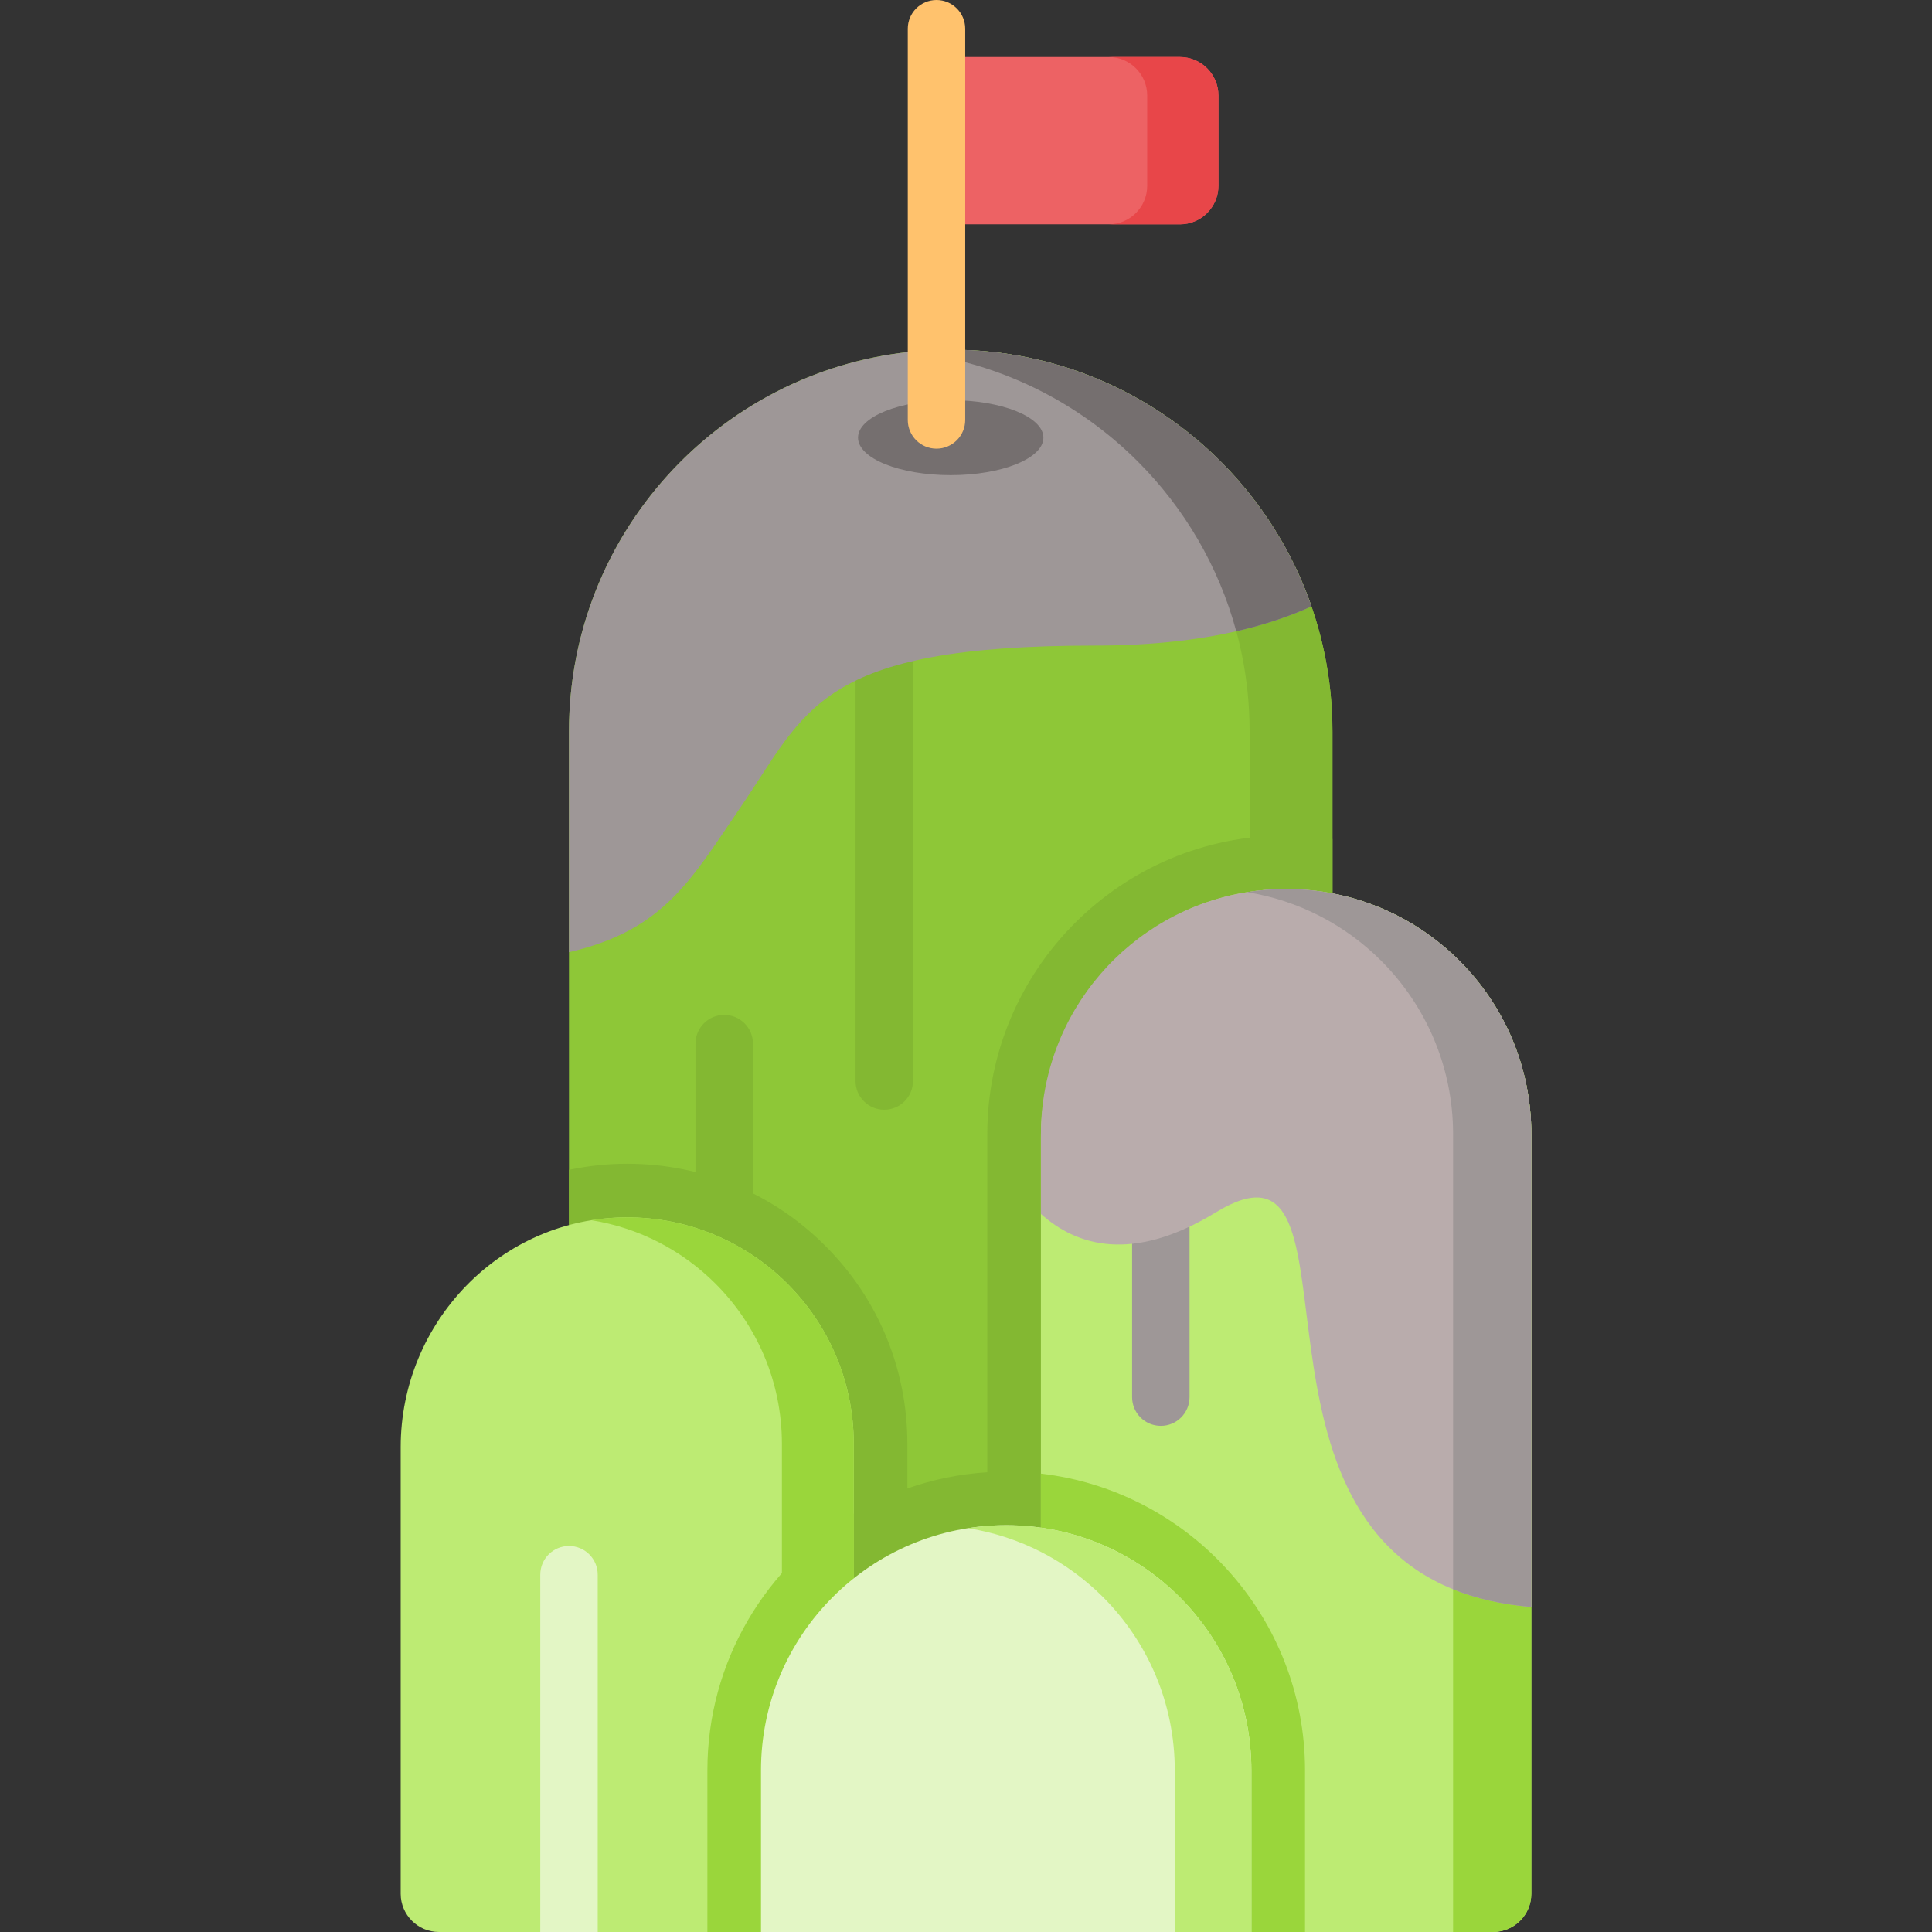 <?xml version="1.0" encoding="iso-8859-1"?>

<svg height="800px" width="800px" version="1.1" id="Capa_1" xmlns="http://www.w3.org/2000/svg" xmlns:xlink="http://www.w3.org/1999/xlink" 
	 viewBox="0 0 512 512" xml:space="preserve">
<rect x="0" y="0" width="512" height="512" fill="#333333" stroke="none"/>
<g>
	<path style="fill:#8EC737;" d="M353.111,193.839V512H150.787V193.839c0-55.868,45.293-101.162,101.162-101.162
		c27.939,0,53.23,11.326,71.538,29.634C341.795,140.62,353.111,165.91,353.111,193.839z"/>
	<path style="fill:#83B832;" d="M234.333,294.085c-4.204,0-7.611-3.408-7.611-7.612v-111.57c0-4.204,3.407-7.611,7.611-7.611
		s7.611,3.408,7.611,7.611v111.57C241.945,290.678,238.537,294.085,234.333,294.085z"/>
	<path style="fill:#83B832;" d="M353.111,222.347V512H150.787V310.031c4.973-1.066,10.139-1.624,15.426-1.624
		c19.841,0,38.494,7.723,52.499,21.749c14.026,14.005,21.749,32.658,21.749,52.499v11.803c6.698-2.354,13.802-3.836,21.18-4.303
		v-89.562c0-43.67,35.52-79.19,79.19-79.19C344.982,221.403,349.082,221.718,353.111,222.347z"/>
	<path style="fill:#83B832;" d="M191.924,333.274c-4.204,0-7.611-3.408-7.611-7.611V276.57c0-4.204,3.407-7.612,7.611-7.612
		s7.611,3.408,7.611,7.612v49.092C199.535,329.866,196.128,333.274,191.924,333.274z"/>
	<path style="fill:#83B832;" d="M353.116,193.837V512h-21.957V193.837c0-27.934-11.32-53.221-29.63-71.531
		c-15.878-15.877-36.996-26.493-60.547-29.037c3.607-0.388,7.265-0.593,10.973-0.593c27.934,0,53.221,11.321,71.53,29.63
		C341.796,140.615,353.116,165.903,353.116,193.837z"/>
	<path style="fill:#9E9797;" d="M347.558,160.692c-5.538,2.534-12.118,4.823-19.934,6.6c-10.217,2.329-22.56,3.791-37.425,3.791
		c-73.564,0-76.282,17.042-93.998,42.922c-13.007,19.014-20.138,32.511-45.415,38.335v-58.504
		c0-52.159,39.479-95.102,90.197-100.568h0.01c3.596-0.398,7.254-0.593,10.963-0.593c27.934,0,53.221,11.321,71.53,29.63
		C334.184,133.004,342.5,146.092,347.558,160.692z"/>
	<ellipse style="fill:#756F6F;" cx="251.949" cy="115.989" rx="24.564" ry="9.936"/>
	<path style="fill:#756F6F;" d="M347.558,160.692c-5.538,2.534-12.118,4.823-19.934,6.6c-4.669-17.267-13.803-32.695-26.095-44.986
		c-15.878-15.877-36.986-26.493-60.537-29.037c3.596-0.398,7.254-0.593,10.963-0.593c27.934,0,53.221,11.321,71.53,29.63
		C334.184,133.004,342.5,146.092,347.558,160.692z"/>
	<g>
		<path style="fill:#BDEB73;" d="M226.252,382.655V512h-109.92c-5.605,0-10.149-4.544-10.149-10.149V383.538
			c0-33.196,26.567-60.778,59.763-60.922c16.678-0.072,31.801,6.66,42.718,17.587C219.534,351.063,226.252,366.083,226.252,382.655z
			"/>
		<path style="fill:#9AD63B;" d="M226.252,382.655V512h-19.039V382.655c0-16.573-6.718-31.593-17.588-42.452
			c-8.738-8.748-20.165-14.807-32.932-16.837c3.105-0.497,6.282-0.751,9.519-0.751c16.573,0,31.593,6.718,42.452,17.588
			C219.534,351.063,226.252,366.083,226.252,382.655z"/>
		<path style="fill:#9AD63B;" d="M226.252,401.085V512h-38.788v-42.827C187.464,440.249,203.043,414.908,226.252,401.085z"/>
	</g>
	<g>
		<path style="fill:#BDEB73;" d="M405.813,300.593v201.258c0,5.605-4.544,10.149-10.149,10.149H275.849V301.557
			c0-35.951,28.787-65.813,64.738-65.945c18.04-0.066,34.382,7.213,46.187,19.028C398.536,266.402,405.813,282.64,405.813,300.593z"
			/>
		<path style="fill:#9E9797;" d="M307.628,377.869c-4.204,0-7.612-3.408-7.612-7.612v-47.132c0-4.204,3.407-7.611,7.612-7.611
			s7.611,3.408,7.611,7.611v47.132C315.239,374.461,311.832,377.869,307.628,377.869z"/>
		<path style="fill:#9AD63B;" d="M345.844,469.173V512h-69.995V390.521C315.195,395.087,345.844,428.619,345.844,469.173z"/>
		<path style="fill:#9AD63B;" d="M405.816,300.586v201.265c0,5.605-4.544,10.149-10.149,10.149h-10.582V300.586
			c0-17.941-7.275-34.187-19.034-45.947c-9.451-9.451-21.793-16-35.587-18.207c3.372-0.541,6.835-0.828,10.371-0.828
			c17.941,0,34.187,7.275,45.946,19.035C398.542,266.399,405.816,282.645,405.816,300.586z"/>
		<path style="fill:#B9ACAC;" d="M405.816,300.586v125.283c-7.98-0.664-14.835-2.299-20.731-4.69
			c-59.117-24-21.987-124.844-62.866-99.893c-22.1,13.497-36.915,8.909-46.365,0.419v-21.119c0-32.358,23.653-59.198,54.611-64.154
			c3.372-0.541,6.835-0.828,10.371-0.828c17.941,0,34.187,7.275,45.946,19.035C398.542,266.399,405.816,282.645,405.816,300.586z"/>
		<path style="fill:#9E9797;" d="M405.816,300.586v125.283c-7.98-0.664-14.835-2.299-20.731-4.69V300.586
			c0-17.941-7.275-34.187-19.034-45.947c-9.451-9.451-21.793-16-35.587-18.207c3.372-0.541,6.835-0.828,10.371-0.828
			c17.941,0,34.187,7.275,45.946,19.035C398.542,266.399,405.816,282.645,405.816,300.586z"/>
	</g>
	<g>
		<path style="fill:#E3F6C5;" d="M331.631,512H201.67v-42.828c0-35.888,29.093-64.98,64.98-64.98h0
			c35.888,0,64.98,29.093,64.98,64.98V512z"/>
		<path style="fill:#BDEB73;" d="M331.626,469.173V512h-20.297v-42.827c0-17.943-7.276-34.191-19.039-45.953
			c-9.489-9.489-21.911-16.055-35.784-18.237c3.308-0.518,6.698-0.792,10.149-0.792c17.943,0,34.181,7.277,45.943,19.029
			C324.359,434.982,331.626,451.23,331.626,469.173z"/>
	</g>
	<path style="fill:#ED6264;" d="M312.68,59.452h-64.5V15.104h64.5c5.643,0,10.217,4.574,10.217,10.217v23.914
		C322.897,54.878,318.323,59.452,312.68,59.452z"/>
	<path style="fill:#E84649;" d="M322.898,25.321v23.91c0,5.643-4.577,10.22-10.22,10.22h-18.877c5.643,0,10.22-4.577,10.22-10.22
		v-23.91c0-5.643-4.577-10.22-10.22-10.22h18.877C318.321,15.101,322.898,19.678,322.898,25.321z"/>
	<path style="fill:#E3F6C5;" d="M158.399,417.313V512h-15.223v-94.687c0-4.212,3.41-7.611,7.611-7.611
		C154.989,409.702,158.399,413.101,158.399,417.313z"/>
	<path style="fill:#FFC26D;" d="M248.18,118.904c-4.204,0-7.611-3.408-7.611-7.611V7.611c0-4.204,3.407-7.611,7.611-7.611
		s7.611,3.408,7.611,7.611v103.681C255.791,115.497,252.384,118.904,248.18,118.904z"/>
</g>
</svg>